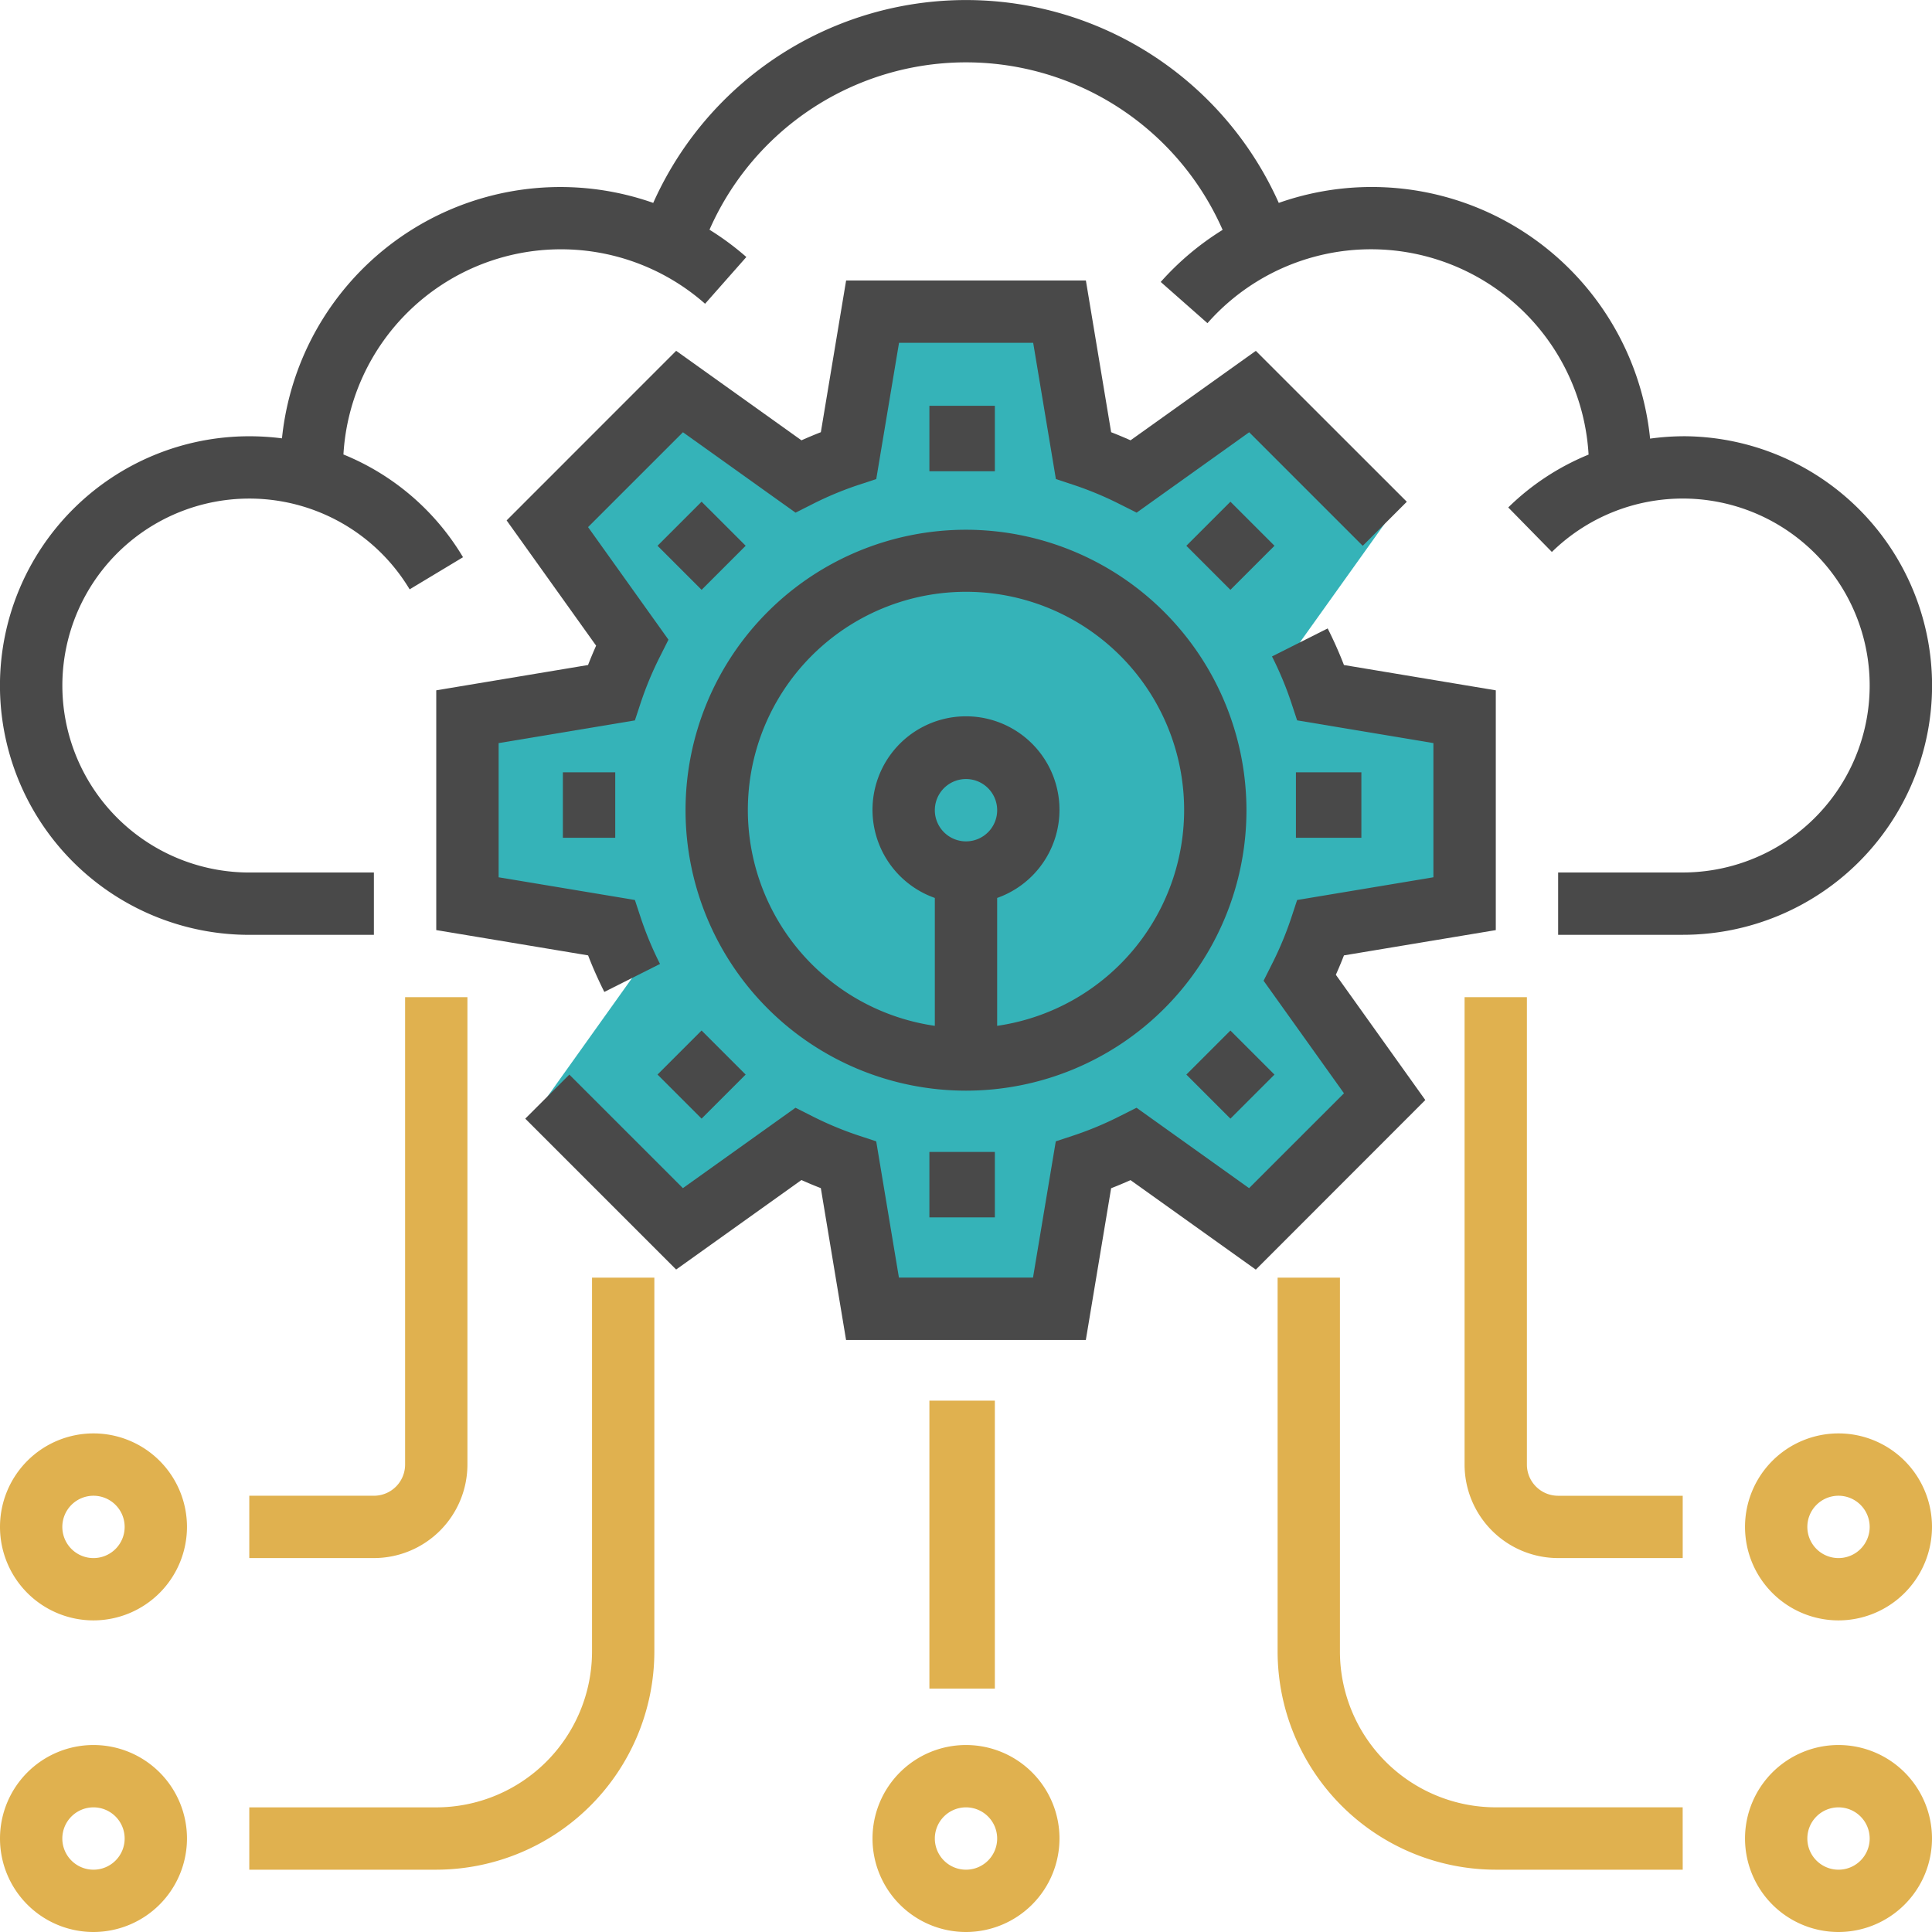 <svg xmlns="http://www.w3.org/2000/svg" id="ic_Channel_Manager" width="147.592" height="147.592" viewBox="0 0 147.592 147.592">
    <defs>
        <style>
            .cls-2{fill:#e0b14f}.cls-3{fill:#494949}
        </style>
    </defs>
    <path id="Path_122" fill="#35b3b8" d="M132.583 130.9a28.41 28.41 0 0 1-1.6-3.842L120 125.23v-14.283l10.981-1.831a28.41 28.41 0 0 1 1.6-3.842l-6.477-9.067 10.1-10.1 9.067 6.477a28.407 28.407 0 0 1 3.842-1.6L150.947 80h14.283l1.831 10.981a28.407 28.407 0 0 1 3.842 1.6l9.067-6.477 10.1 10.1-6.477 9.067a28.41 28.41 0 0 1 1.6 3.842l10.981 1.831v14.286l-10.974 1.83a28.41 28.41 0 0 1-1.6 3.842l6.477 9.067-10.1 10.1-9.067-6.477a28.1 28.1 0 0 1-3.842 1.6l-1.831 10.981h-14.29l-1.831-10.973a28.4 28.4 0 0 1-3.842-1.6l-9.067 6.477-10.1-10.1z" transform="translate(-84.292 -56.195)"/>
    <g id="Group_72" transform="translate(0 76.177)">
        <path id="Path_123" d="M231.142 462.283a7.142 7.142 0 1 1 7.142-7.141 7.15 7.15 0 0 1-7.142 7.141zm0-9.522a2.381 2.381 0 1 0 2.381 2.381 2.383 2.383 0 0 0-2.381-2.381z" class="cls-2" transform="translate(-157.346 -390.868)"/>
        <path id="Path_124" d="M455.142 462.283a7.142 7.142 0 1 1 7.141-7.141 7.15 7.15 0 0 1-7.141 7.141zm0-9.522a2.381 2.381 0 1 0 2.38 2.381 2.383 2.383 0 0 0-2.38-2.381z" class="cls-2" transform="translate(-314.691 -390.868)"/>
        <path id="Path_125" d="M7.142 462.283a7.142 7.142 0 1 1 7.142-7.141 7.15 7.15 0 0 1-7.142 7.141zm0-9.522a2.381 2.381 0 1 0 2.381 2.381 2.383 2.383 0 0 0-2.381-2.381z" class="cls-2" transform="translate(0 -390.868)"/>
        <path id="Path_126" d="M7.142 382.283a7.142 7.142 0 1 1 7.142-7.142 7.15 7.15 0 0 1-7.142 7.142zm0-9.522a2.381 2.381 0 1 0 2.381 2.381 2.383 2.383 0 0 0-2.381-2.381z" class="cls-2" transform="translate(0 -334.673)"/>
        <path id="Rectangle_385" d="M0 0H5V22H0z" class="cls-2" transform="translate(71 30.823)"/>
        <path id="Path_127" d="M78.283 373.23H64v-4.761h14.283a11.916 11.916 0 0 0 11.9-11.9V328h4.761v28.566a16.683 16.683 0 0 1-16.661 16.664z" class="cls-2" transform="translate(-44.956 -306.575)"/>
        <path id="Path_128" d="M73.522 298.849H64v-4.761h9.522a2.383 2.383 0 0 0 2.381-2.381V256h4.761v35.708a7.15 7.15 0 0 1-7.142 7.141z" class="cls-2" transform="translate(-44.956 -256)"/>
        <path id="Path_129" d="M455.142 382.283a7.142 7.142 0 1 1 7.141-7.142 7.15 7.15 0 0 1-7.141 7.142zm0-9.522a2.381 2.381 0 1 0 2.38 2.381 2.383 2.383 0 0 0-2.38-2.381z" class="cls-2" transform="translate(-314.691 -334.673)"/>
        <path id="Path_130" d="M358.947 373.23h-14.283A16.683 16.683 0 0 1 328 356.566V328h4.761v28.566a11.916 11.916 0 0 0 11.9 11.9h14.283z" class="cls-2" transform="translate(-230.399 -306.575)"/>
        <path id="Path_131" d="M392.664 298.849h-9.522a7.15 7.15 0 0 1-7.142-7.141V256h4.761v35.708a2.383 2.383 0 0 0 2.381 2.381h9.522z" class="cls-2" transform="translate(-264.116 -256)"/>
    </g>
    <g id="Group_73">
        <path id="Path_132" d="M197.425 136a21.425 21.425 0 1 0 21.425 21.425A21.449 21.449 0 0 0 197.425 136zm-2.381 21.425a2.381 2.381 0 1 1 2.381 2.381 2.383 2.383 0 0 1-2.381-2.381zm4.761 16.473v-9.77a7.142 7.142 0 1 0-4.761 0v9.77a16.664 16.664 0 1 1 4.761 0z" class="cls-3" transform="translate(-123.629 -95.531)"/>
        <path id="Path_133" d="M196.154 161.336l-4.254 2.14a25.926 25.926 0 0 1 1.469 3.518l.45 1.364 10.412 1.738v10.25l-10.41 1.735-.45 1.364a26.029 26.029 0 0 1-1.469 3.521l-.645 1.283 6.142 8.6-7.249 7.246-8.6-6.142-1.285.647a25.624 25.624 0 0 1-3.518 1.469l-1.364.45-1.74 10.41H163.4l-1.735-10.41-1.364-.45a25.873 25.873 0 0 1-3.518-1.469l-1.285-.647-8.6 6.142-8.677-8.675-3.366 3.366 11.526 11.526 9.572-6.837q.739.332 1.481.619l1.928 11.6h18.316l1.933-11.593c.5-.193.988-.4 1.481-.619l9.572 6.837 12.948-12.955-6.834-9.57c.221-.493.428-.988.619-1.481l11.6-1.931v-18.318l-11.6-1.933c-.36-.931-.776-1.869-1.243-2.795z" class="cls-3" transform="translate(-94.728 -113.328)"/>
        <path id="Path_134" d="M112 103.311v18.316l11.6 1.933c.359.933.776 1.866 1.24 2.792l4.254-2.138a26.029 26.029 0 0 1-1.469-3.521l-.45-1.364-10.41-1.735v-10.25l10.41-1.735.45-1.364a25.927 25.927 0 0 1 1.469-3.518l.645-1.285-6.142-8.6 7.249-7.246 8.6 6.142 1.285-.647a25.625 25.625 0 0 1 3.518-1.469l1.364-.45 1.74-10.41h10.248l1.735 10.41 1.364.45a25.875 25.875 0 0 1 3.518 1.469l1.285.647 8.6-6.142 8.675 8.675 3.366-3.366-11.534-11.527-9.572 6.834q-.739-.332-1.481-.619L161.627 72h-18.316l-1.931 11.593c-.5.193-.988.4-1.481.619l-9.572-6.837-12.952 12.955 6.837 9.57c-.219.493-.426.986-.617 1.478z" class="cls-3" transform="translate(-78.673 -50.575)"/>
        <path id="Rectangle_386" d="M0 0H5V5H0z" class="cls-3" transform="translate(71 31)"/>
        <path id="Rectangle_387" d="M0 0H4.761V4.761H0z" class="cls-3" transform="rotate(135 19.847 32.644)"/>
        <path id="Rectangle_388" d="M0 0H4V5H0z" class="cls-3" transform="translate(43 59)"/>
        <path id="Rectangle_389" d="M0 0H4.761V4.761H0z" class="cls-3" transform="rotate(135 11.48 52.842)"/>
        <path id="Rectangle_390" d="M0 0H5V5H0z" class="cls-3" transform="translate(71 88)"/>
        <path id="Rectangle_391" d="M0 0H4.761V4.761H0z" class="cls-3" transform="rotate(135 31.679 61.21)"/>
        <path id="Rectangle_392" d="M0 0H5V5H0z" class="cls-3" transform="translate(99 59)"/>
        <path id="Rectangle_393" d="M0 0H4.761V4.761H0z" class="cls-3" transform="rotate(135 40.046 41.011)"/>
        <path id="Path_135" d="M128.548 33.327a19.225 19.225 0 0 0-2.492.181A21.373 21.373 0 0 0 97.689 15.5a26.168 26.168 0 0 0-47.786 0 21.377 21.377 0 0 0-28.362 17.987 19.728 19.728 0 0 0-2.5-.159 19.044 19.044 0 0 0 0 38.088h9.522v-4.762h-9.519a14.283 14.283 0 1 1 12.25-21.632l4.078-2.454a18.946 18.946 0 0 0-9.136-7.849 16.647 16.647 0 0 1 27.628-11.514l3.152-3.571a21.276 21.276 0 0 0-2.816-2.085 21.412 21.412 0 0 1 39.2.012 21.4 21.4 0 0 0-4.728 3.978l3.571 3.149a16.648 16.648 0 0 1 29.114 10.041 19.062 19.062 0 0 0-6.137 4.037l3.333 3.4a14.283 14.283 0 1 1 10 24.486h-9.522v4.761h9.522a19.044 19.044 0 0 0 0-38.088z" class="cls-3"/>
    </g>
</svg>
